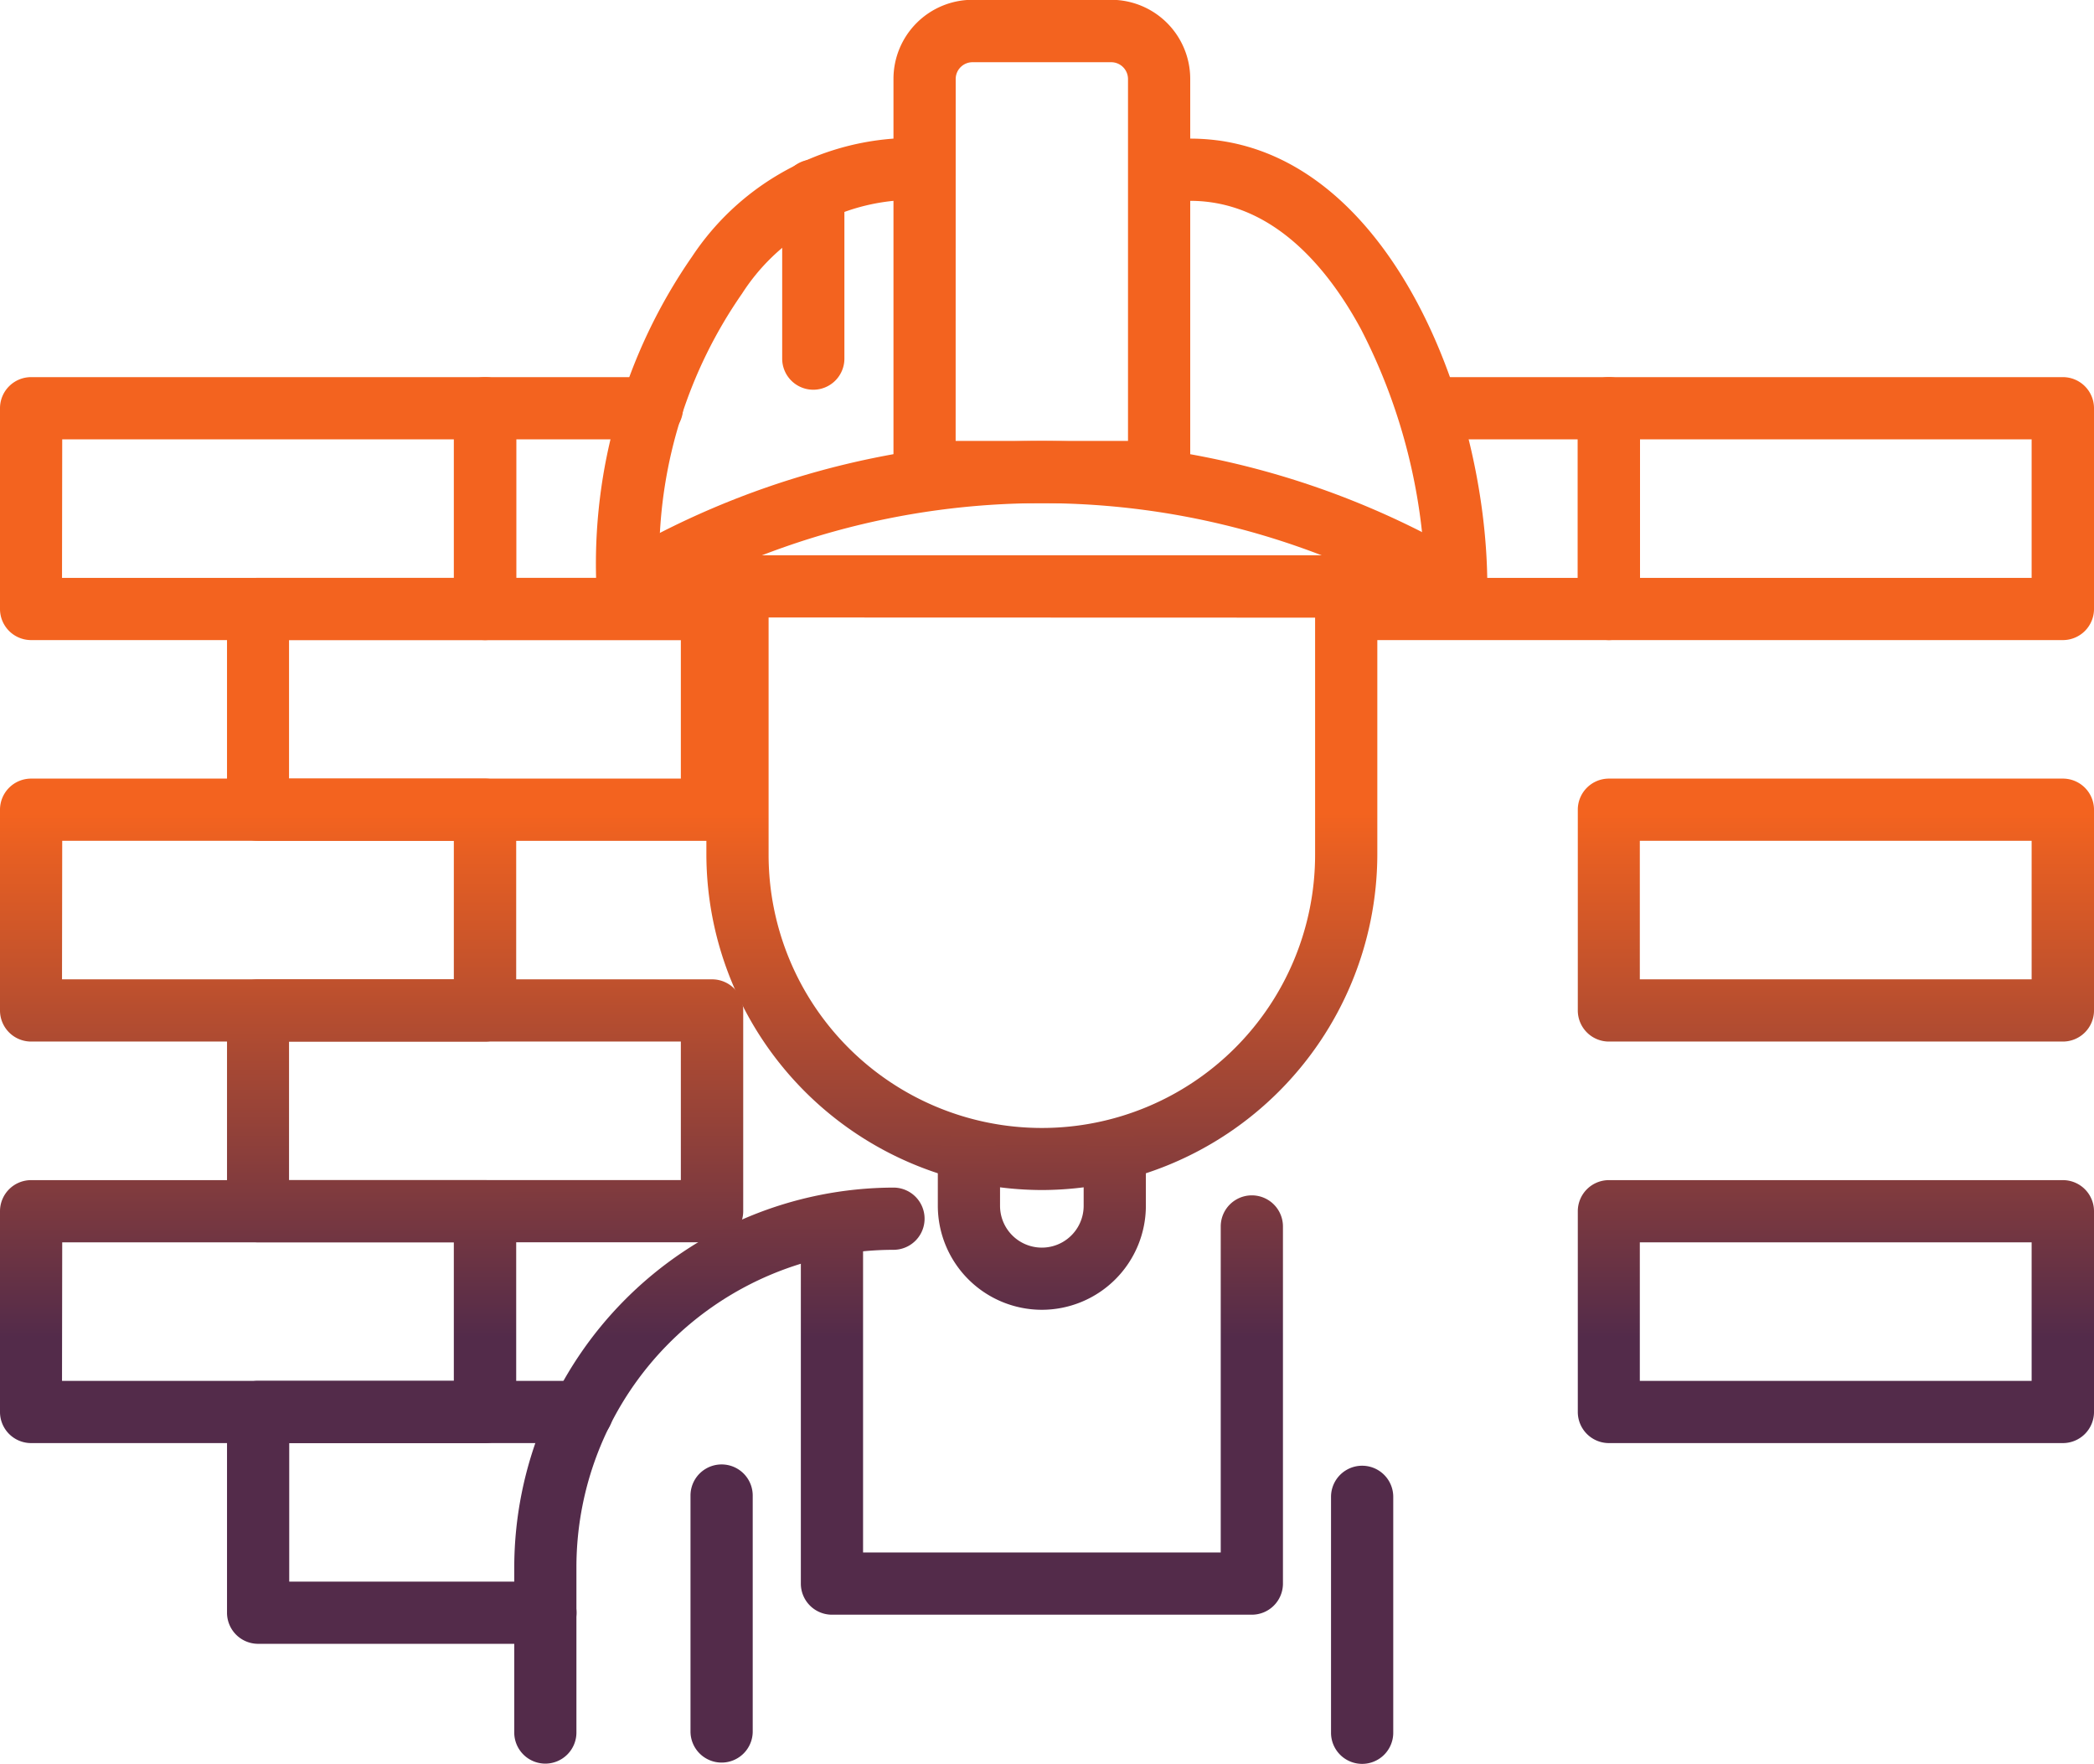 <svg id="service-icon-2" xmlns="http://www.w3.org/2000/svg" xmlns:xlink="http://www.w3.org/1999/xlink" width="42.071" height="35.437" viewBox="0 0 42.071 35.437">
  <defs>
    <linearGradient id="linear-gradient" x1="0.5" y1="1.658" x2="0.5" y2="3.652" gradientUnits="objectBoundingBox">
      <stop offset="0" stop-color="#f3631f"/>
      <stop offset="1" stop-color="#532b4a"/>
    </linearGradient>
    <linearGradient id="linear-gradient-3" x1="0.5" y1="0.895" x2="0.5" y2="2.889" xlink:href="#linear-gradient"/>
    <linearGradient id="linear-gradient-4" x1="0.5" y1="0.131" x2="0.5" y2="2.125" xlink:href="#linear-gradient"/>
    <linearGradient id="linear-gradient-6" x1="0.5" y1="-0.632" x2="0.5" y2="1.362" xlink:href="#linear-gradient"/>
    <linearGradient id="linear-gradient-7" x1="0.5" y1="-1.396" x2="0.5" y2="0.598" xlink:href="#linear-gradient"/>
    <linearGradient id="linear-gradient-9" x1="0.5" y1="-2.159" x2="0.5" y2="-0.165" xlink:href="#linear-gradient"/>
    <linearGradient id="linear-gradient-19" x1="0.5" y1="-0.909" x2="0.5" y2="0.34" xlink:href="#linear-gradient"/>
    <linearGradient id="linear-gradient-20" x1="0.5" y1="0.397" x2="0.5" y2="1.236" xlink:href="#linear-gradient"/>
    <linearGradient id="linear-gradient-21" x1="0.5" y1="1.409" x2="0.5" y2="2.504" xlink:href="#linear-gradient"/>
    <linearGradient id="linear-gradient-22" x1="0.5" y1="-1.758" x2="0.5" y2="1.154" xlink:href="#linear-gradient"/>
    <linearGradient id="linear-gradient-23" x1="0.5" y1="-0.65" x2="0.5" y2="0.26" xlink:href="#linear-gradient"/>
    <linearGradient id="linear-gradient-25" x1="0.5" y1="-2.184" x2="0.5" y2="-0.426" xlink:href="#linear-gradient"/>
    <linearGradient id="linear-gradient-26" x1="0.5" y1="-2.189" x2="0.5" y2="-0.43" xlink:href="#linear-gradient"/>
    <linearGradient id="linear-gradient-27" x1="0.5" y1="1.616" x2="0.5" y2="2.658" xlink:href="#linear-gradient"/>
    <linearGradient id="linear-gradient-28" x1="0.5" y1="2.108" x2="0.5" y2="5.079" xlink:href="#linear-gradient"/>
    <linearGradient id="linear-gradient-29" x1="0.5" y1="2.839" x2="0.5" y2="5.117" xlink:href="#linear-gradient"/>
  </defs>
  <g id="Group_27107" data-name="Group 27107">
    <g id="Group_27078" data-name="Group 27078" transform="translate(0 7.577)">
      <g id="Group_27069" data-name="Group 27069" transform="translate(0 0)">
        <path id="Path_18922" data-name="Path 18922" d="M16.746,273.818H7.625A.625.625,0,0,1,7,273.193V269.16a.625.625,0,0,1,.625-.625h9.121a.625.625,0,0,1,.625.625v4.033A.625.625,0,0,1,16.746,273.818Zm-8.5-1.25h7.872v-2.783H8.25Z" transform="translate(-7 -268.535)" fill="url(#linear-gradient)"/>
      </g>
      <g id="Group_27070" data-name="Group 27070" transform="translate(9.121 0)">
        <path id="Path_18923" data-name="Path 18923" d="M231.671,273.818H226.6a.625.625,0,0,1-.625-.625V269.16a.625.625,0,0,1,.625-.625h3.352a.625.625,0,1,1,0,1.25h-2.727v2.783h4.446a.625.625,0,0,1,0,1.25Z" transform="translate(-225.975 -268.535)" fill="url(#linear-gradient)"/>
      </g>
      <g id="Group_27071" data-name="Group 27071" transform="translate(4.561 4.033)">
        <path id="Path_18924" data-name="Path 18924" d="M126.233,370.641h-9.121a.625.625,0,0,1-.625-.625v-4.033a.625.625,0,0,1,.625-.625h9.121a.625.625,0,0,1,.625.625v4.033A.625.625,0,0,1,126.233,370.641Zm-8.5-1.25h7.872v-2.784h-7.872Z" transform="translate(-116.487 -365.358)" fill="url(#linear-gradient-3)"/>
      </g>
      <g id="Group_27072" data-name="Group 27072" transform="translate(0 8.066)">
        <path id="Path_18925" data-name="Path 18925" d="M16.746,467.466H7.625A.625.625,0,0,1,7,466.841v-4.033a.625.625,0,0,1,.625-.625h9.121a.625.625,0,0,1,.625.625v4.033A.625.625,0,0,1,16.746,467.466Zm-8.5-1.25h7.872v-2.784H8.25Z" transform="translate(-7 -462.183)" fill="url(#linear-gradient-4)"/>
      </g>
      <g id="Group_27073" data-name="Group 27073" transform="translate(9.121 8.066)">
        <path id="Path_18926" data-name="Path 18926" d="M232.335,467.466H226.6a.625.625,0,0,1-.625-.625v-4.033a.625.625,0,0,1,.625-.625h4.6a.625.625,0,0,1,0,1.25h-3.977v2.784h5.11a.625.625,0,1,1,0,1.25Z" transform="translate(-225.975 -462.183)" fill="url(#linear-gradient-4)"/>
      </g>
      <g id="Group_27074" data-name="Group 27074" transform="translate(4.561 12.099)">
        <path id="Path_18927" data-name="Path 18927" d="M126.233,564.289h-9.121a.625.625,0,0,1-.625-.625v-4.033a.625.625,0,0,1,.625-.625h9.121a.625.625,0,0,1,.625.625v4.033A.625.625,0,0,1,126.233,564.289Zm-8.5-1.25h7.872v-2.784h-7.872Z" transform="translate(-116.487 -559.006)" fill="url(#linear-gradient-6)"/>
      </g>
      <g id="Group_27075" data-name="Group 27075" transform="translate(0 16.133)">
        <path id="Path_18928" data-name="Path 18928" d="M16.746,661.113H7.625A.625.625,0,0,1,7,660.488v-4.033a.625.625,0,0,1,.625-.625h9.121a.625.625,0,0,1,.625.625v4.033A.625.625,0,0,1,16.746,661.113Zm-8.5-1.25h7.872V657.08H8.25Z" transform="translate(-7 -655.83)" fill="url(#linear-gradient-7)"/>
      </g>
      <g id="Group_27076" data-name="Group 27076" transform="translate(9.121 16.133)">
        <path id="Path_18929" data-name="Path 18929" d="M228.419,661.113H226.6a.625.625,0,0,1-.625-.625v-4.033a.625.625,0,0,1,.625-.625h8.209a.625.625,0,1,1,0,1.25h-7.585v2.784h1.195a.625.625,0,1,1,0,1.25Z" transform="translate(-225.975 -655.83)" fill="url(#linear-gradient-7)"/>
      </g>
      <g id="Group_27077" data-name="Group 27077" transform="translate(4.561 20.166)">
        <path id="Path_18930" data-name="Path 18930" d="M122.883,757.936h-5.771a.625.625,0,0,1-.625-.625v-4.033a.625.625,0,0,1,.625-.625h6.508a.625.625,0,1,1,0,1.25h-5.883v2.783h5.147a.625.625,0,0,1,0,1.25Z" transform="translate(-116.487 -752.653)" fill="url(#linear-gradient-9)"/>
      </g>
    </g>
    <g id="Group_27088" data-name="Group 27088" transform="translate(23.491 7.577)">
      <g id="Group_27079" data-name="Group 27079" transform="translate(8.209 0)">
        <path id="Path_18931" data-name="Path 18931" d="M777.771,273.818H768.65a.625.625,0,0,1-.625-.625V269.16a.625.625,0,0,1,.625-.625h9.121a.625.625,0,0,1,.625.625v4.033A.625.625,0,0,1,777.771,273.818Zm-8.5-1.25h7.872v-2.783h-7.872Z" transform="translate(-768.025 -268.535)" fill="url(#linear-gradient)"/>
      </g>
      <g id="Group_27080" data-name="Group 27080" transform="translate(3.138 0)">
        <path id="Path_18932" data-name="Path 18932" d="M651.98,273.818h-5.071a.625.625,0,0,1,0-1.25h4.446v-2.783h-2.727a.625.625,0,0,1,0-1.25h3.352a.625.625,0,0,1,.625.625v4.033A.625.625,0,0,1,651.98,273.818Z" transform="translate(-646.284 -268.535)" fill="url(#linear-gradient)"/>
      </g>
      <g id="Group_27081" data-name="Group 27081" transform="translate(3.649 4.033)">
        <path id="Path_18933" data-name="Path 18933" d="M668.284,370.641h-9.121a.625.625,0,0,1-.625-.625v-4.033a.625.625,0,0,1,.625-.625h9.121a.625.625,0,0,1,.625.625v4.033A.625.625,0,0,1,668.284,370.641Zm-8.5-1.25h7.872v-2.784h-7.872Z" transform="translate(-658.538 -365.358)" fill="url(#linear-gradient-3)"/>
      </g>
      <g id="Group_27082" data-name="Group 27082" transform="translate(8.209 8.066)">
        <path id="Path_18934" data-name="Path 18934" d="M777.771,467.466H768.65a.625.625,0,0,1-.625-.625v-4.033a.625.625,0,0,1,.625-.625h9.121a.625.625,0,0,1,.625.625v4.033A.625.625,0,0,1,777.771,467.466Zm-8.5-1.25h7.872v-2.784h-7.872Z" transform="translate(-768.025 -462.183)" fill="url(#linear-gradient-4)"/>
      </g>
      <g id="Group_27083" data-name="Group 27083" transform="translate(2.475 8.066)">
        <path id="Path_18935" data-name="Path 18935" d="M636.712,467.466h-5.735a.625.625,0,1,1,0-1.25h5.11v-2.784H632.11a.625.625,0,0,1,0-1.25h4.6a.625.625,0,0,1,.625.625v4.033A.625.625,0,0,1,636.712,467.466Z" transform="translate(-630.352 -462.183)" fill="url(#linear-gradient-4)"/>
      </g>
      <g id="Group_27084" data-name="Group 27084" transform="translate(3.649 12.099)">
        <path id="Path_18936" data-name="Path 18936" d="M668.284,564.289h-9.121a.625.625,0,0,1-.625-.625v-4.033a.625.625,0,0,1,.625-.625h9.121a.625.625,0,0,1,.625.625v4.033A.625.625,0,0,1,668.284,564.289Zm-8.5-1.25h7.872v-2.784h-7.872Z" transform="translate(-658.538 -559.006)" fill="url(#linear-gradient-6)"/>
      </g>
      <g id="Group_27085" data-name="Group 27085" transform="translate(8.209 16.133)">
        <path id="Path_18937" data-name="Path 18937" d="M777.771,661.113H768.65a.625.625,0,0,1-.625-.625v-4.033a.625.625,0,0,1,.625-.625h9.121a.625.625,0,0,1,.625.625v4.033A.625.625,0,0,1,777.771,661.113Zm-8.5-1.25h7.872V657.08h-7.872Z" transform="translate(-768.025 -655.83)" fill="url(#linear-gradient-7)"/>
      </g>
      <g id="Group_27086" data-name="Group 27086" transform="translate(0 16.133)">
        <path id="Path_18938" data-name="Path 18938" d="M579.776,661.113h-1.82a.625.625,0,0,1,0-1.25h1.195V657.08h-7.584a.625.625,0,1,1,0-1.25h8.209a.625.625,0,0,1,.625.625v4.033A.625.625,0,0,1,579.776,661.113Z" transform="translate(-570.942 -655.83)" fill="url(#linear-gradient-7)"/>
      </g>
      <g id="Group_27087" data-name="Group 27087" transform="translate(6.262 20.166)">
        <path id="Path_18939" data-name="Path 18939" d="M728.4,757.936h-5.771a.625.625,0,0,1,0-1.25h5.147V753.9h-5.884a.625.625,0,1,1,0-1.25H728.4a.625.625,0,0,1,.625.625v4.033A.625.625,0,0,1,728.4,757.936Z" transform="translate(-721.269 -752.653)" fill="url(#linear-gradient-9)"/>
      </g>
    </g>
    <g id="Group_27106" data-name="Group 27106" transform="translate(10.332)">
      <g id="Group_27089" data-name="Group 27089" transform="translate(5.758 24.004)">
        <path id="Path_18940" data-name="Path 18940" d="M402.324,671.334h-8.435a.625.625,0,0,1-.625-.625v-7.188a.625.625,0,1,1,1.25,0v6.563H401.7v-6.55a.625.625,0,0,1,1.25,0v7.175A.625.625,0,0,1,402.324,671.334Z" transform="translate(-393.264 -662.897)" fill="url(#linear-gradient-19)"/>
      </g>
      <g id="Group_27095" data-name="Group 27095" transform="translate(1.65 2.785)">
        <g id="Group_27094" data-name="Group 27094">
          <g id="Group_27090" data-name="Group 27090" transform="translate(2.21 8.565)">
            <path id="Path_18941" data-name="Path 18941" d="M354.455,371.674a6.757,6.757,0,0,1-6.74-6.737v-5.2a.625.625,0,0,1,1.25,0v5.2a5.49,5.49,0,0,0,10.98,0v-5.2a.625.625,0,0,1,1.25,0v5.2a6.756,6.756,0,0,1-6.74,6.737Z" transform="translate(-347.715 -359.115)" fill="url(#linear-gradient-20)"/>
          </g>
          <g id="Group_27092" data-name="Group 27092">
            <g id="Group_27091" data-name="Group 27091">
              <path id="Path_18942" data-name="Path 18942" d="M295.279,163.112a.625.625,0,0,1-.625-.625,10.83,10.83,0,0,1,1.924-6.627,5.32,5.32,0,0,1,4.046-2.368.625.625,0,1,1,0,1.25,4.093,4.093,0,0,0-3.044,1.865,9.29,9.29,0,0,0-1.663,5.256h15.366a11.6,11.6,0,0,0-1.265-4.538c-.635-1.178-1.746-2.583-3.434-2.583a.625.625,0,1,1,0-1.25c3.895,0,5.97,5.224,5.97,9a.625.625,0,0,1-.625.625Z" transform="translate(-294.654 -153.492)" fill="url(#linear-gradient-21)"/>
            </g>
          </g>
          <g id="Group_27093" data-name="Group 27093" transform="translate(6.86 19.912)">
            <path id="Path_18943" data-name="Path 18943" d="M461.442,635.126a2.092,2.092,0,0,1-2.089-2.089v-.9a.625.625,0,1,1,1.25,0v.9a.84.84,0,0,0,1.68,0v-.9a.625.625,0,1,1,1.25,0v.9A2.092,2.092,0,0,1,461.442,635.126Z" transform="translate(-459.353 -631.508)" fill="url(#linear-gradient-22)"/>
          </g>
        </g>
      </g>
      <g id="Group_27098" data-name="Group 27098" transform="translate(0 23.86)">
        <g id="Group_27096" data-name="Group 27096">
          <path id="Path_18944" data-name="Path 18944" d="M255.667,671a.625.625,0,0,1-.625-.625V667.05a7.643,7.643,0,0,1,7.619-7.623.625.625,0,1,1,0,1.25,6.379,6.379,0,0,0-6.37,6.374v3.329A.625.625,0,0,1,255.667,671Z" transform="translate(-255.042 -659.427)" fill="url(#linear-gradient-23)"/>
        </g>
        <g id="Group_27097" data-name="Group 27097" transform="translate(12.955)">
          <path id="Path_18945" data-name="Path 18945" d="M573.684,671a.625.625,0,0,1-.625-.625V667.05a6.379,6.379,0,0,0-6.37-6.374.625.625,0,0,1,0-1.25,7.643,7.643,0,0,1,7.62,7.623v3.329A.625.625,0,0,1,573.684,671Z" transform="translate(-566.064 -659.427)" fill="url(#linear-gradient-23)"/>
        </g>
      </g>
      <g id="Group_27101" data-name="Group 27101" transform="translate(3.541 29.42)">
        <g id="Group_27099" data-name="Group 27099">
          <path id="Path_18946" data-name="Path 18946" d="M340.669,798.9a.625.625,0,0,1-.625-.625v-4.74a.625.625,0,1,1,1.25,0v4.74A.625.625,0,0,1,340.669,798.9Z" transform="translate(-340.044 -792.908)" fill="url(#linear-gradient-25)"/>
        </g>
        <g id="Group_27100" data-name="Group 27100" transform="translate(12.869 0.028)">
          <path id="Path_18947" data-name="Path 18947" d="M649.608,799.56a.625.625,0,0,1-.625-.625v-4.74a.625.625,0,0,1,1.25,0v4.74A.625.625,0,0,1,649.608,799.56Z" transform="translate(-648.983 -793.57)" fill="url(#linear-gradient-26)"/>
        </g>
      </g>
      <g id="Group_27102" data-name="Group 27102" transform="translate(7.619 0)">
        <path id="Path_18948" data-name="Path 18948" d="M443.285,96.737h-4.712a.625.625,0,0,1-.625-.625v-7.9a1.589,1.589,0,0,1,1.587-1.587h2.788a1.589,1.589,0,0,1,1.587,1.587v7.9A.625.625,0,0,1,443.285,96.737Zm-4.088-1.25h3.463V88.216a.338.338,0,0,0-.337-.337h-2.788a.338.338,0,0,0-.337.337Z" transform="translate(-437.948 -86.629)" fill="url(#linear-gradient-27)"/>
      </g>
      <g id="Group_27103" data-name="Group 27103" transform="translate(1.65 8.859)">
        <path id="Path_18949" data-name="Path 18949" d="M311.926,302.847a.622.622,0,0,1-.306-.08,15.613,15.613,0,0,0-16.038,0,.625.625,0,0,1-.613-1.089,16.859,16.859,0,0,1,17.263,0,.625.625,0,0,1-.307,1.17Z" transform="translate(-294.652 -299.3)" fill="url(#linear-gradient-28)"/>
      </g>
      <g id="Group_27104" data-name="Group 27104" transform="translate(5.383 3.205)">
        <path id="Path_18950" data-name="Path 18950" d="M384.906,168.208a.625.625,0,0,1-.625-.625v-3.376a.625.625,0,1,1,1.25,0v3.376A.625.625,0,0,1,384.906,168.208Z" transform="translate(-384.281 -163.583)" fill="url(#linear-gradient-29)"/>
      </g>
      <g id="Group_27105" data-name="Group 27105" transform="translate(14.609 3.205)">
        <path id="Path_18951" data-name="Path 18951" d="M606.382,168.208a.625.625,0,0,1-.625-.625v-3.376a.625.625,0,1,1,1.25,0v3.376A.625.625,0,0,1,606.382,168.208Z" transform="translate(-605.757 -163.583)" fill="url(#linear-gradient-29)"/>
      </g>
    </g>
  </g>
</svg>
